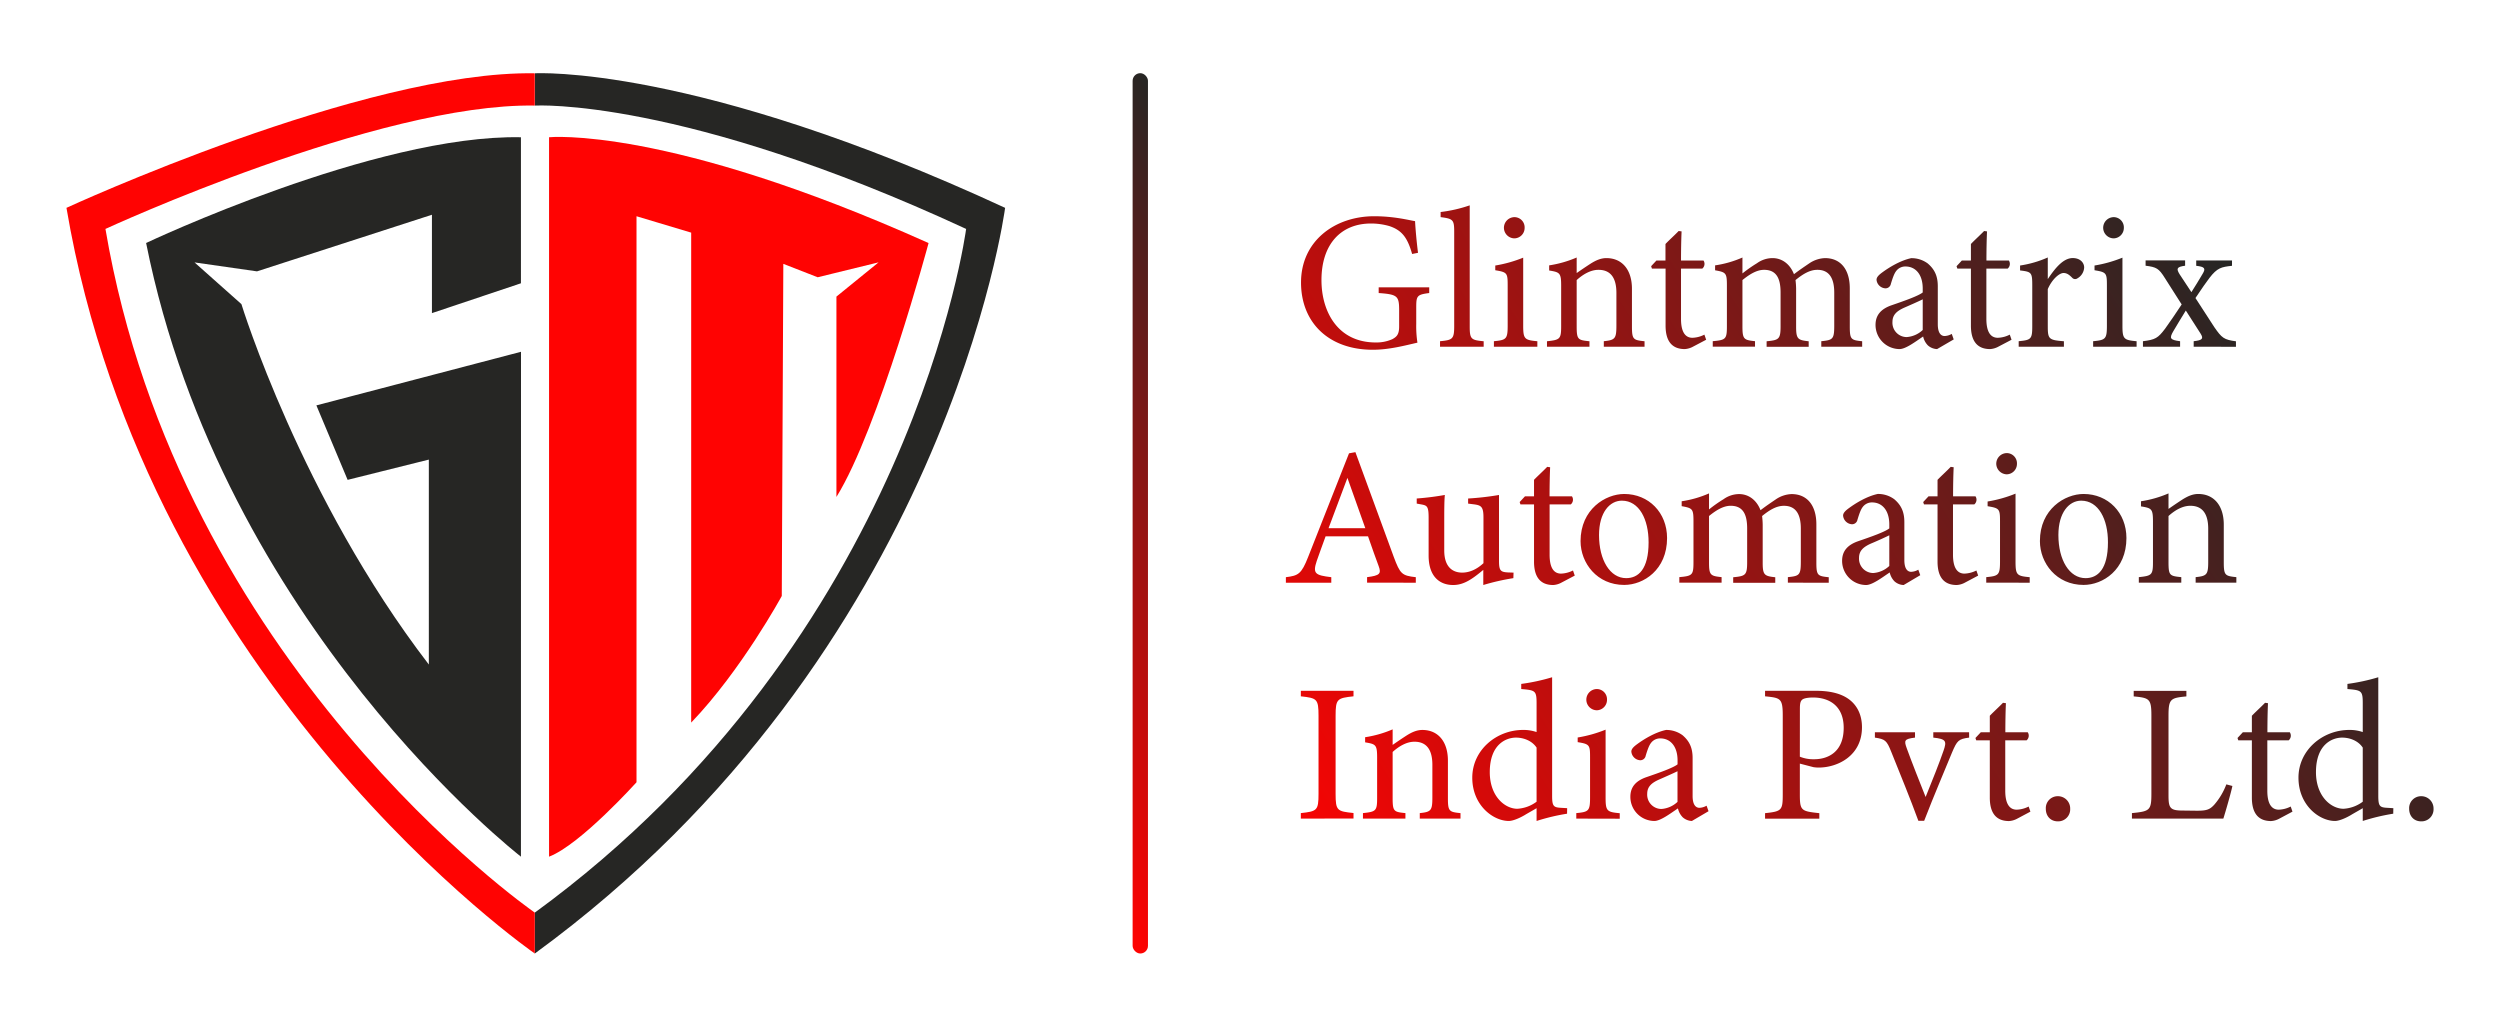 <svg id="Layer_1" data-name="Layer 1" xmlns="http://www.w3.org/2000/svg" xmlns:xlink="http://www.w3.org/1999/xlink" viewBox="0 0 1172.88 481.68"><defs><style>.cls-1{fill:#262624;}.cls-2{fill:#ff0302;}.cls-3{fill:none;}.cls-4{fill:url(#linear-gradient);}.cls-5{fill:url(#linear-gradient-2);}.cls-6{fill:url(#linear-gradient-3);}.cls-7{fill:url(#linear-gradient-4);}.cls-8{fill:url(#linear-gradient-5);}.cls-9{fill:url(#linear-gradient-6);}.cls-10{fill:url(#linear-gradient-7);}.cls-11{fill:url(#linear-gradient-8);}.cls-12{fill:url(#linear-gradient-9);}.cls-13{fill:url(#linear-gradient-10);}.cls-14{fill:url(#linear-gradient-11);}.cls-15{fill:url(#linear-gradient-12);}.cls-16{fill:url(#linear-gradient-13);}.cls-17{fill:url(#linear-gradient-14);}.cls-18{fill:url(#linear-gradient-15);}.cls-19{fill:url(#linear-gradient-16);}.cls-20{fill:url(#linear-gradient-17);}.cls-21{fill:url(#linear-gradient-18);}.cls-22{fill:url(#linear-gradient-19);}.cls-23{fill:url(#linear-gradient-20);}.cls-24{fill:url(#linear-gradient-21);}.cls-25{fill:url(#linear-gradient-22);}.cls-26{fill:url(#linear-gradient-23);}.cls-27{fill:url(#linear-gradient-24);}.cls-28{fill:url(#linear-gradient-25);}.cls-29{fill:url(#linear-gradient-26);}.cls-30{fill:url(#linear-gradient-27);}.cls-31{fill:url(#linear-gradient-28);}.cls-32{fill:url(#linear-gradient-29);}.cls-33{fill:url(#linear-gradient-30);}.cls-34{fill:url(#linear-gradient-31);}.cls-35{fill:url(#linear-gradient-32);}.cls-36{fill:url(#linear-gradient-33);}.cls-37{fill:url(#linear-gradient-34);}.cls-38{fill:url(#linear-gradient-35);}</style><linearGradient id="linear-gradient" x1="487.8" y1="233.33" x2="933.95" y2="-49.66" gradientUnits="userSpaceOnUse"><stop offset="0" stop-color="#ff0302"/><stop offset="1" stop-color="#262624"/></linearGradient><linearGradient id="linear-gradient-2" x1="498.4" y1="250.04" x2="944.55" y2="-32.94" xlink:href="#linear-gradient"/><linearGradient id="linear-gradient-3" x1="507.32" y1="264.11" x2="953.47" y2="-18.88" xlink:href="#linear-gradient"/><linearGradient id="linear-gradient-4" x1="522.18" y1="287.54" x2="968.33" y2="4.55" xlink:href="#linear-gradient"/><linearGradient id="linear-gradient-5" x1="530.65" y1="300.89" x2="976.8" y2="17.91" xlink:href="#linear-gradient"/><linearGradient id="linear-gradient-6" x1="548" y1="328.24" x2="994.15" y2="45.25" xlink:href="#linear-gradient"/><linearGradient id="linear-gradient-7" x1="565.33" y1="355.57" x2="1011.48" y2="72.59" xlink:href="#linear-gradient"/><linearGradient id="linear-gradient-8" x1="571.75" y1="365.69" x2="1017.9" y2="82.7" xlink:href="#linear-gradient"/><linearGradient id="linear-gradient-9" x1="582.12" y1="382.03" x2="1028.27" y2="99.04" xlink:href="#linear-gradient"/><linearGradient id="linear-gradient-10" x1="587.99" y1="391.28" x2="1034.13" y2="108.3" xlink:href="#linear-gradient"/><linearGradient id="linear-gradient-11" x1="601.59" y1="412.74" x2="1047.74" y2="129.75" xlink:href="#linear-gradient"/><linearGradient id="linear-gradient-12" x1="538.29" y1="312.93" x2="984.44" y2="29.94" xlink:href="#linear-gradient"/><linearGradient id="linear-gradient-13" x1="553.73" y1="337.28" x2="999.88" y2="54.29" xlink:href="#linear-gradient"/><linearGradient id="linear-gradient-14" x1="563.02" y1="351.92" x2="1009.17" y2="68.93" xlink:href="#linear-gradient"/><linearGradient id="linear-gradient-15" x1="575.42" y1="371.47" x2="1021.57" y2="88.49" xlink:href="#linear-gradient"/><linearGradient id="linear-gradient-16" x1="593.57" y1="400.08" x2="1039.72" y2="117.1" xlink:href="#linear-gradient"/><linearGradient id="linear-gradient-17" x1="610.9" y1="427.42" x2="1057.05" y2="144.43" xlink:href="#linear-gradient"/><linearGradient id="linear-gradient-18" x1="617.32" y1="437.54" x2="1063.47" y2="154.55" xlink:href="#linear-gradient"/><linearGradient id="linear-gradient-19" x1="623.66" y1="447.52" x2="1069.81" y2="164.53" xlink:href="#linear-gradient"/><linearGradient id="linear-gradient-20" x1="637.24" y1="468.94" x2="1083.39" y2="185.95" xlink:href="#linear-gradient"/><linearGradient id="linear-gradient-21" x1="651.91" y1="492.06" x2="1098.06" y2="209.07" xlink:href="#linear-gradient"/><linearGradient id="linear-gradient-22" x1="581.1" y1="380.43" x2="1027.25" y2="97.44" xlink:href="#linear-gradient"/><linearGradient id="linear-gradient-23" x1="597.55" y1="406.36" x2="1043.7" y2="123.37" xlink:href="#linear-gradient"/><linearGradient id="linear-gradient-24" x1="609.05" y1="424.49" x2="1055.2" y2="141.51" xlink:href="#linear-gradient"/><linearGradient id="linear-gradient-25" x1="618.55" y1="439.47" x2="1064.7" y2="156.48" xlink:href="#linear-gradient"/><linearGradient id="linear-gradient-26" x1="632.47" y1="461.42" x2="1078.62" y2="178.43" xlink:href="#linear-gradient"/><linearGradient id="linear-gradient-27" x1="643.69" y1="479.1" x2="1089.84" y2="196.12" xlink:href="#linear-gradient"/><linearGradient id="linear-gradient-28" x1="662.77" y1="509.18" x2="1108.92" y2="226.2" xlink:href="#linear-gradient"/><linearGradient id="linear-gradient-29" x1="674.43" y1="527.57" x2="1120.58" y2="244.58" xlink:href="#linear-gradient"/><linearGradient id="linear-gradient-30" x1="690.93" y1="553.58" x2="1137.08" y2="270.6" xlink:href="#linear-gradient"/><linearGradient id="linear-gradient-31" x1="695.69" y1="561.08" x2="1141.84" y2="278.1" xlink:href="#linear-gradient"/><linearGradient id="linear-gradient-32" x1="709.71" y1="583.19" x2="1155.86" y2="300.2" xlink:href="#linear-gradient"/><linearGradient id="linear-gradient-33" x1="720.25" y1="599.81" x2="1166.4" y2="316.83" xlink:href="#linear-gradient"/><linearGradient id="linear-gradient-34" x1="739.84" y1="630.69" x2="1185.99" y2="347.7" xlink:href="#linear-gradient"/><linearGradient id="linear-gradient-35" x1="440.15" y1="300.98" x2="629.79" y2="180.7" xlink:href="#linear-gradient"/></defs><path class="cls-1" d="M471.55,97.51S444.26,306.2,250.9,447.35V428.16l0,0C428.24,298.77,453.26,107.4,453.26,107.4,319.56,45.47,251,49.53,251,49.53h0V34.39S325.73,30,471.55,97.51Z"/><path class="cls-2" d="M49.47,107.4C84.1,311.5,248.07,426.19,250.9,428.16v19.19S69.28,322,31.18,97.51c0,0,139.78-64.51,219.72-63.12V49.53C177.58,48.27,49.47,107.4,49.47,107.4Z"/><path class="cls-3" d="M453.26,107.4S428.24,298.77,251,428.19l0,0c-2.83-2-166.8-116.66-201.43-320.76,0,0,128.11-59.13,201.43-57.87h0S319.56,45.47,453.26,107.4Z"/><path class="cls-1" d="M244.4,401.91S104.45,293.6,68.55,114c0,0,107.71-51,175.85-49.61V132.9l-41.76,14V100.75l-82.07,26.56-29.31-4.2,22,19.57s27.85,90.83,87.93,169.09V215.62l-38.1,9.51-14.66-34.94,96-25.15Z"/><path class="cls-2" d="M257.59,401.91V64.39s55-5.56,178.05,49.64c0,0-23.45,87.31-43.23,119.12v-94l19.78-16.07-28.57,7-16.12-6.29-.73,155.82s-19,34.94-42.5,59.39V109.14l-25.65-7.69V367S272.24,396.32,257.59,401.91Z"/><path class="cls-4" d="M670.52,137.48c-5.72.74-6.09,1.29-6.09,6.73V152a50.64,50.64,0,0,0,.56,8.76c-5.72,1.3-13.19,3.33-20.94,3.33-20.94,0-33.67-13-33.67-31.55,0-19.47,15.86-31.09,34.31-31.09,9.41,0,16.33,1.85,19.19,2.31.18,3.41.65,9,1.38,14.85l-2.76.55c-2.22-7.84-4.89-11.16-10.7-13.1a31.09,31.09,0,0,0-8.58-1.2c-14.12,0-23.25,9.69-23.25,26.57,0,14.67,7.56,29.24,25.46,29.24a18.29,18.29,0,0,0,7.84-1.57c1.94-1.1,3.14-2.12,3.14-5.9V145.6c0-6.74-.74-7.48-9.6-8.12V134.8h23.71Z"/><path class="cls-5" d="M675.59,162.66v-2.58c5.91-.55,6.65-1,6.65-7.1V108.79c0-5.63-.47-6.18-6.37-6.92v-2.4a65.58,65.58,0,0,0,13.65-3.13V153c0,6.08.56,6.55,6.55,7.1v2.58Z"/><path class="cls-6" d="M700.87,162.66v-2.58c5.81-.55,6.46-1,6.46-7.29v-19c0-5.72-.28-6.09-5.82-7v-2.22a60.27,60.27,0,0,0,13.1-3.69v31.92c0,6.27.65,6.74,6.64,7.29v2.58Zm9.59-50.83a5,5,0,0,1-4.89-4.89,5,5,0,0,1,5-5.07,4.81,4.81,0,0,1,4.71,5.07A4.9,4.9,0,0,1,710.46,111.83Z"/><path class="cls-7" d="M752.43,162.66v-2.58c5.35-.55,5.91-1.2,5.91-7.47V137.39c0-6.46-2.31-10.8-8.4-10.8-3.78,0-7.38,2.22-10.24,4.8V153c0,6.36.56,6.55,6,7.1v2.58H725.77v-2.58c6.09-.65,6.65-1,6.65-7.1V134c0-6-.65-6.27-5.63-7.1v-2.4a52.46,52.46,0,0,0,12.91-3.69v7.29c1.85-1.29,3.88-2.68,6.28-4.24,2.58-1.66,5-2.77,7.65-2.77,7.38,0,12,5.44,12,14.39V153c0,6.27.56,6.55,5.91,7.1v2.58Z"/><path class="cls-8" d="M794.41,162.57a9.34,9.34,0,0,1-4,1.2c-5.9,0-9-3.6-9-11V126H775l-.37-1.11,2.49-2.67h4.24v-7.75c1.75-1.85,4.43-4.25,6.18-6.09l1.38.18c-.18,3.88-.27,9.23-.27,13.66H799.2a2.88,2.88,0,0,1-.55,3.78h-10v23.61c0,7.47,2.95,8.86,5.35,8.86a13.1,13.1,0,0,0,5.62-1.48l.83,2.4Z"/><path class="cls-9" d="M854.46,162.66v-2.58c5.44-.55,6.08-.92,6.08-7.38V137.29c0-6.55-2.21-10.7-7.93-10.7-3.5,0-6.73,1.94-10.24,4.8a38.42,38.42,0,0,1,.28,4v17.89c0,5.81.83,6.28,5.9,6.83v2.58H828.81v-2.58c5.72-.55,6.55-.92,6.55-7V137.2c0-6.82-2.12-10.61-7.75-10.61-3.69,0-7.28,2.49-10.14,4.8v21.68c0,6.09.64,6.46,5.9,7v2.58H803.54v-2.58c6.09-.55,6.64-.92,6.64-7V134c0-5.9-.37-6.27-5.54-7.19v-2.31a49.22,49.22,0,0,0,12.83-3.69v7.47a64.38,64.38,0,0,1,6.82-4.79,12.53,12.53,0,0,1,7.29-2.4c4.43,0,8.21,2.77,10.06,7.56,2.58-2,5-3.6,7.28-5.16a14,14,0,0,1,7.29-2.4c7.19,0,11.62,5.16,11.62,14.2v17.81c0,6.18.56,6.46,5.81,7v2.58Z"/><path class="cls-10" d="M908.79,163.77a6.81,6.81,0,0,1-4.34-1.75,8.64,8.64,0,0,1-2.21-4.15c-3.69,2.49-8.21,5.9-11.07,5.9a11.32,11.32,0,0,1-11.26-11.35c0-4.52,2.5-7.47,7.57-9.22,5.63-1.94,12.54-4.34,14.57-6v-1.84c0-6.55-3.32-10.34-8.11-10.34a5.34,5.34,0,0,0-4.34,2.13c-1,1.29-1.66,3.32-2.49,6a2.56,2.56,0,0,1-2.67,2.12,4.43,4.43,0,0,1-4.06-4c0-1.3,1.2-2.4,3-3.69,2.68-1.94,8-5.35,13.28-6.46a12.75,12.75,0,0,1,7.75,2.49c3.23,2.77,4.71,5.9,4.71,10.7v17.8c0,4.25,1.57,5.54,3.23,5.54a7.3,7.3,0,0,0,3.32-1l.92,2.59Zm-6.74-23.34c-2,1-6.45,2.95-8.57,3.87-3.51,1.57-5.63,3.33-5.63,6.74a6.71,6.71,0,0,0,6.64,7.1,12.2,12.2,0,0,0,7.56-3.32Z"/><path class="cls-11" d="M937.66,162.57a9.31,9.31,0,0,1-4,1.2c-5.91,0-9-3.6-9-11V126h-6.37l-.37-1.11,2.49-2.67h4.25v-7.75c1.75-1.85,4.42-4.25,6.18-6.09l1.38.18c-.19,3.88-.28,9.23-.28,13.66h10.52a2.89,2.89,0,0,1-.55,3.78h-10v23.61c0,7.47,2.95,8.86,5.35,8.86a13.11,13.11,0,0,0,5.63-1.48l.83,2.4Z"/><path class="cls-12" d="M968.29,162.66H947.07v-2.58c5.81-.55,6.37-1,6.37-7V133.88c0-6.09-.37-6.36-5.72-7v-2.31a50.51,50.51,0,0,0,13-3.78v10.15c3.23-4.8,7.11-9.87,11.72-9.87,3.41,0,5.35,2.12,5.35,4.43a6.18,6.18,0,0,1-3.14,5.07,1.83,1.83,0,0,1-2.4-.18c-1.38-1.39-2.49-2.31-4.15-2.31-1.93,0-5.35,2.86-7.38,7.56V153c0,6.08.46,6.55,7.57,7.1Z"/><path class="cls-13" d="M982,162.66v-2.58c5.81-.55,6.46-1,6.46-7.29v-19c0-5.72-.28-6.09-5.81-7v-2.22a60.59,60.59,0,0,0,13.1-3.69v31.92c0,6.27.64,6.74,6.64,7.29v2.58Zm9.59-50.83a5,5,0,0,1-4.88-4.89,5,5,0,0,1,5-5.07,4.81,4.81,0,0,1,4.7,5.07A4.9,4.9,0,0,1,991.62,111.83Z"/><path class="cls-14" d="M1029.17,162.66v-2.58c4-.46,4.79-1.11,3.22-3.6l-6.91-10.79c-2,3.32-4.06,6.55-5.91,9.78s-1.57,4,3.23,4.61v2.58h-17.43v-2.58c5.81-.74,7-1.39,10.42-5.91,2.58-3.59,5-7.19,7.75-11.34l-7.93-12.45c-2.77-4.43-3.88-5.08-9-5.72v-2.49h18.54v2.49c-3.88.55-4.25,1.29-2.59,4l5.54,8.4c1.75-2.68,3.6-5.81,5.26-8.58,1.57-2.58,1-3.32-3-3.78v-2.49h16.79v2.49c-5,.55-6.92.92-10.6,5.72-1.3,1.75-3.51,4.79-6.55,9.4l8.85,13.66c3.51,5.07,4.52,5.9,10.15,6.64v2.58Z"/><path class="cls-15" d="M641.37,273.36v-2.59c6-.73,6.74-1.66,5.44-5.16s-3-8.21-5-14H621.91c-1.48,4.15-2.86,7.75-4.15,11.53-2,6-.74,6.73,6.82,7.65v2.59H603.27v-2.59c5.82-.73,7.29-1.38,10.52-9.68l19.1-48.43,3-.55c5.81,15.77,12.17,33.2,18,49.16,3,8,3.79,8.77,10.34,9.5v2.59Zm-9.22-49.17c-2.95,7.93-6.09,16.33-8.86,23.62h17.25Z"/><path class="cls-16" d="M710,271.24a105.64,105.64,0,0,0-14.11,3.22v-7.1c-5,4.15-9,7.1-14.12,7.1-6.18,0-11.53-3.78-11.53-13.83v-17.9c0-5-.73-5.53-3-6l-2.58-.47v-2.39a128,128,0,0,0,13.19-1.66c-.28,2.95-.28,7.37-.28,13.46v12.55c0,8.12,4.24,10.42,8.4,10.42,3.41,0,6.82-1.47,10-4.43V242.73c0-5-1.11-5.63-4.25-6.09l-2.95-.37v-2.39a134,134,0,0,0,14.49-1.66v30.9c0,4.61.73,5.26,4.24,5.44l2.58.09Z"/><path class="cls-17" d="M732.69,273.26a9.13,9.13,0,0,1-4,1.2c-5.91,0-9-3.59-9-11V236.64h-6.37l-.37-1.1,2.49-2.68h4.25v-7.75c1.75-1.84,4.43-4.24,6.18-6.09l1.38.19c-.18,3.87-.27,9.22-.27,13.65h10.51a2.88,2.88,0,0,1-.55,3.78H727v23.62c0,7.47,2.95,8.85,5.35,8.85a13.25,13.25,0,0,0,5.62-1.47l.83,2.4Z"/><path class="cls-18" d="M762,231.75c11.53,0,20.11,8.77,20.11,20.67,0,14.94-11.07,22-20.11,22-12.73,0-20.48-10.24-20.48-20.57C741.55,238.86,753.26,231.75,762,231.75Zm-1.11,3.14c-5.63,0-10.7,5.44-10.7,16.14,0,11.72,5.17,20.21,12.73,20.21,5.72,0,10.52-4.16,10.52-16.79C773.47,243.65,769,234.89,760.92,234.89Z"/><path class="cls-19" d="M838.78,273.36v-2.59c5.44-.55,6.08-.92,6.08-7.38V248c0-6.55-2.21-10.7-7.93-10.7-3.51,0-6.73,1.94-10.24,4.8a38.19,38.19,0,0,1,.28,4V264c0,5.81.83,6.27,5.9,6.82v2.59H813.13v-2.59c5.72-.55,6.55-.92,6.55-7V247.9c0-6.83-2.12-10.61-7.75-10.61-3.69,0-7.29,2.49-10.14,4.8v21.67c0,6.09.64,6.46,5.9,7v2.59H787.86v-2.59c6.08-.55,6.64-.92,6.64-7V244.67c0-5.91-.37-6.27-5.54-7.2v-2.3a50,50,0,0,0,12.83-3.69V239a64.29,64.29,0,0,1,6.82-4.8,12.6,12.6,0,0,1,7.29-2.4c4.43,0,8.21,2.77,10.05,7.57,2.59-2,5-3.6,7.29-5.17a14,14,0,0,1,7.29-2.4c7.19,0,11.62,5.17,11.62,14.21v17.8c0,6.18.55,6.46,5.81,7v2.59Z"/><path class="cls-20" d="M893.11,274.46a6.72,6.72,0,0,1-4.34-1.75,8.64,8.64,0,0,1-2.21-4.15c-3.69,2.49-8.21,5.9-11.07,5.9a11.32,11.32,0,0,1-11.26-11.34c0-4.52,2.49-7.47,7.57-9.23,5.63-1.93,12.54-4.33,14.57-6v-1.85c0-6.55-3.32-10.33-8.11-10.33a5.36,5.36,0,0,0-4.34,2.12c-1,1.29-1.66,3.32-2.49,6a2.57,2.57,0,0,1-2.68,2.12,4.44,4.44,0,0,1-4.06-4.06c0-1.29,1.2-2.4,3-3.69,2.67-1.94,8-5.35,13.28-6.46a12.75,12.75,0,0,1,7.75,2.49c3.23,2.77,4.71,5.91,4.71,10.71v17.8c0,4.24,1.56,5.53,3.22,5.53a7.33,7.33,0,0,0,3.32-1l.93,2.58Zm-6.74-23.33c-2,1-6.45,3-8.58,3.87-3.5,1.57-5.62,3.32-5.62,6.73a6.72,6.72,0,0,0,6.64,7.11,12.25,12.25,0,0,0,7.56-3.32Z"/><path class="cls-21" d="M922,273.26a9.16,9.16,0,0,1-4,1.2c-5.9,0-9-3.59-9-11V236.64h-6.36l-.37-1.1,2.49-2.68H909v-7.75c1.76-1.84,4.43-4.24,6.18-6.09l1.39.19c-.19,3.87-.28,9.22-.28,13.65h10.52a2.88,2.88,0,0,1-.56,3.78h-10v23.62c0,7.47,3,8.85,5.35,8.85a13.26,13.26,0,0,0,5.63-1.47l.83,2.4Z"/><path class="cls-22" d="M931.85,273.36v-2.59c5.81-.55,6.46-1,6.46-7.28v-19c0-5.72-.28-6.08-5.82-7v-2.21a60.27,60.27,0,0,0,13.1-3.69v31.92c0,6.27.65,6.73,6.65,7.28v2.59Zm9.59-50.83a5.05,5.05,0,0,1-4.89-4.89,5,5,0,0,1,5-5.07,4.81,4.81,0,0,1,4.71,5.07A4.9,4.9,0,0,1,941.44,222.53Z"/><path class="cls-23" d="M977.51,231.75c11.53,0,20.11,8.77,20.11,20.67,0,14.94-11.07,22-20.11,22-12.73,0-20.48-10.24-20.48-20.57C957,238.86,968.75,231.75,977.51,231.75Zm-1.11,3.14c-5.62,0-10.7,5.44-10.7,16.14,0,11.72,5.17,20.21,12.73,20.21,5.72,0,10.52-4.16,10.52-16.79C989,243.65,984.52,234.89,976.4,234.89Z"/><path class="cls-24" d="M1030.09,273.36v-2.59c5.35-.55,5.9-1.2,5.9-7.47V248.08c0-6.46-2.3-10.79-8.39-10.79-3.78,0-7.38,2.21-10.24,4.8v21.58c0,6.37.55,6.55,6,7.1v2.59h-19.93v-2.59c6.09-.64,6.64-1,6.64-7.1v-19c0-6-.64-6.27-5.62-7.1v-2.4a52.46,52.46,0,0,0,12.91-3.69v7.28c1.85-1.29,3.87-2.67,6.27-4.24,2.59-1.66,5-2.77,7.66-2.77,7.38,0,12,5.45,12,14.39v17.53c0,6.27.56,6.55,5.9,7.1v2.59Z"/><path class="cls-25" d="M610.29,384.05v-2.58c7.56-.83,8.3-1.2,8.3-9V335.81c0-7.94-.74-8.3-8.3-9.13v-2.59H635v2.59c-7.66.83-8.4,1.19-8.4,9.13v36.62c0,7.93.74,8.21,8.4,9v2.58Z"/><path class="cls-26" d="M666.09,384.05v-2.58c5.35-.55,5.91-1.2,5.91-7.47V358.78c0-6.46-2.31-10.8-8.4-10.8-3.78,0-7.38,2.22-10.24,4.8v21.59c0,6.36.56,6.55,6,7.1v2.58H639.43v-2.58c6.09-.65,6.65-1,6.65-7.1v-19c0-6-.65-6.27-5.63-7.1v-2.4a52.46,52.46,0,0,0,12.91-3.69v7.29c1.85-1.29,3.88-2.68,6.28-4.24,2.58-1.66,5-2.77,7.65-2.77,7.38,0,12,5.44,12,14.39v17.53c0,6.27.56,6.55,5.91,7.1v2.58Z"/><path class="cls-27" d="M735.19,381.75a95.83,95.83,0,0,0-14.3,3.41v-6c-1.66,1-4.06,2.31-5.72,3.32-3.69,2.13-6.18,2.68-7.29,2.68-7.38,0-17.16-7.38-17.16-20.3s11.26-22.41,23.89-22.41a18.77,18.77,0,0,1,6.28,1V329.9c0-5.9-.65-6.08-7.2-6.64v-2.4a91.37,91.37,0,0,0,14.49-3.13v55.62c0,4.8.64,5.44,4.05,5.63l3,.18Zm-14.3-31c-2.12-3.23-6.09-4.7-9.69-4.7-4.43,0-12.27,2.95-12.27,16.23,0,11.16,6.92,17.07,12.82,17.16a16.6,16.6,0,0,0,9.14-3.32Z"/><path class="cls-28" d="M739.52,384.05v-2.58c5.81-.55,6.46-1,6.46-7.29v-19c0-5.72-.28-6.09-5.81-7V346a61.16,61.16,0,0,0,13.1-3.68v31.91c0,6.28.64,6.74,6.64,7.29v2.58Zm9.59-50.82a5,5,0,0,1-4.88-4.89,5,5,0,0,1,5-5.08,4.82,4.82,0,0,1,4.7,5.08A4.9,4.9,0,0,1,749.11,333.23Z"/><path class="cls-29" d="M793.76,385.16a6.76,6.76,0,0,1-4.33-1.75,8.65,8.65,0,0,1-2.22-4.15c-3.69,2.49-8.21,5.9-11.07,5.9a11.31,11.31,0,0,1-11.25-11.35c0-4.52,2.49-7.47,7.56-9.22,5.63-1.94,12.55-4.34,14.58-6v-1.84c0-6.55-3.32-10.33-8.12-10.33a5.33,5.33,0,0,0-4.33,2.12c-1,1.29-1.67,3.32-2.5,6a2.57,2.57,0,0,1-2.67,2.13,4.44,4.44,0,0,1-4.06-4.06c0-1.29,1.2-2.4,3-3.69,2.68-1.94,8-5.35,13.29-6.46a12.77,12.77,0,0,1,7.75,2.49c3.23,2.77,4.7,5.9,4.7,10.7v17.8c0,4.25,1.57,5.54,3.23,5.54a7.23,7.23,0,0,0,3.32-1l.92,2.59ZM787,361.82c-2,1-6.46,2.95-8.58,3.88-3.51,1.56-5.63,3.32-5.63,6.73a6.71,6.71,0,0,0,6.64,7.1,12.25,12.25,0,0,0,7.57-3.32Z"/><path class="cls-30" d="M851.87,324.09c6.56,0,11.81,1.2,15.6,4,3.59,2.67,6.08,7,6.08,13.1,0,13.47-11.53,18.91-20.29,18.91a15.08,15.08,0,0,1-2.49-.19l-6.37-1.66v14.39c0,7.75.65,7.94,9.14,8.86v2.58H828.08v-2.58c7.93-.83,8.3-1.38,8.3-9V335.81c0-8.21-1-8.4-8.3-9.13v-2.59ZM844.4,355a16.66,16.66,0,0,0,6.74,1.2c6.18,0,13.83-3.13,13.83-14.75,0-10.15-6.64-14.21-14.39-14.21-2.67,0-4.61.46-5.16,1.11-.74.64-1,1.75-1,4.24Z"/><path class="cls-31" d="M923.83,346.05c-5,.64-5.63,1.38-8,6.91-3,7.39-8.3,19.65-13.1,32.11H900c-3.88-10.61-8.4-21.59-12.73-32.38-2.13-5.35-2.86-5.91-7.66-6.64v-2.49h18.82v2.49c-5.08.64-5.26,1.29-3.78,5.26,2.3,6.36,6.18,16.14,8.76,22.6,3.32-8.21,6.36-15.78,8.39-21.68,1.57-4.52,1.29-5.54-4.79-6.18v-2.49h16.79Z"/><path class="cls-32" d="M946.52,384a9.34,9.34,0,0,1-4,1.2c-5.9,0-9-3.6-9-11V347.34h-6.37l-.37-1.11,2.5-2.67h4.24v-7.75c1.75-1.85,4.43-4.25,6.18-6.09l1.38.18c-.18,3.88-.27,9.23-.27,13.66h10.51a2.88,2.88,0,0,1-.55,3.78h-10V371c0,7.48,3,8.86,5.35,8.86a13.1,13.1,0,0,0,5.62-1.48l.83,2.4Z"/><path class="cls-33" d="M965.42,385.34c-3.32,0-5.62-2.39-5.62-5.9a5.59,5.59,0,0,1,5.62-5.9,5.75,5.75,0,0,1,5.81,5.9A5.64,5.64,0,0,1,965.42,385.34Z"/><path class="cls-34" d="M1047.33,368.74c-.55,2.86-3.32,12.45-4.24,15.31H1000.2v-2.58c8.39-.83,9.13-1.29,9.13-9.13V335.72c0-7.85-.92-8.31-8.3-9v-2.59h24.72v2.59c-7.38.73-8.39,1.1-8.39,9v37.54c0,5.63.73,6.92,6,7l7.29.09c4.7,0,6.09-.55,8.21-2.86a31.54,31.54,0,0,0,5.63-9.5Z"/><path class="cls-35" d="M1069.47,384a9.27,9.27,0,0,1-4,1.2c-5.91,0-9-3.6-9-11V347.34h-6.37l-.37-1.11,2.49-2.67h4.25v-7.75c1.75-1.85,4.43-4.25,6.18-6.09l1.38.18c-.18,3.88-.27,9.23-.27,13.66h10.51a2.88,2.88,0,0,1-.55,3.78h-10V371c0,7.48,3,8.86,5.35,8.86a13.1,13.1,0,0,0,5.62-1.48l.83,2.4Z"/><path class="cls-36" d="M1122.79,381.75a96.4,96.4,0,0,0-14.3,3.41v-6c-1.66,1-4.06,2.31-5.72,3.32-3.69,2.13-6.18,2.68-7.28,2.68-7.38,0-17.16-7.38-17.16-20.3s11.25-22.41,23.89-22.41a18.72,18.72,0,0,1,6.27,1V329.9c0-5.9-.64-6.08-7.19-6.64v-2.4a91.23,91.23,0,0,0,14.48-3.13v55.62c0,4.8.65,5.44,4.06,5.63l3,.18Zm-14.3-31c-2.12-3.23-6.08-4.7-9.68-4.7-4.43,0-12.27,2.95-12.27,16.23,0,11.16,6.92,17.07,12.82,17.16a16.56,16.56,0,0,0,9.13-3.32Z"/><path class="cls-37" d="M1135.89,385.34c-3.32,0-5.63-2.39-5.63-5.9a5.6,5.6,0,0,1,5.63-5.9,5.75,5.75,0,0,1,5.81,5.9A5.64,5.64,0,0,1,1135.89,385.34Z"/><rect class="cls-38" x="531.37" y="34.33" width="7.2" height="413.01" rx="3.6"/></svg>